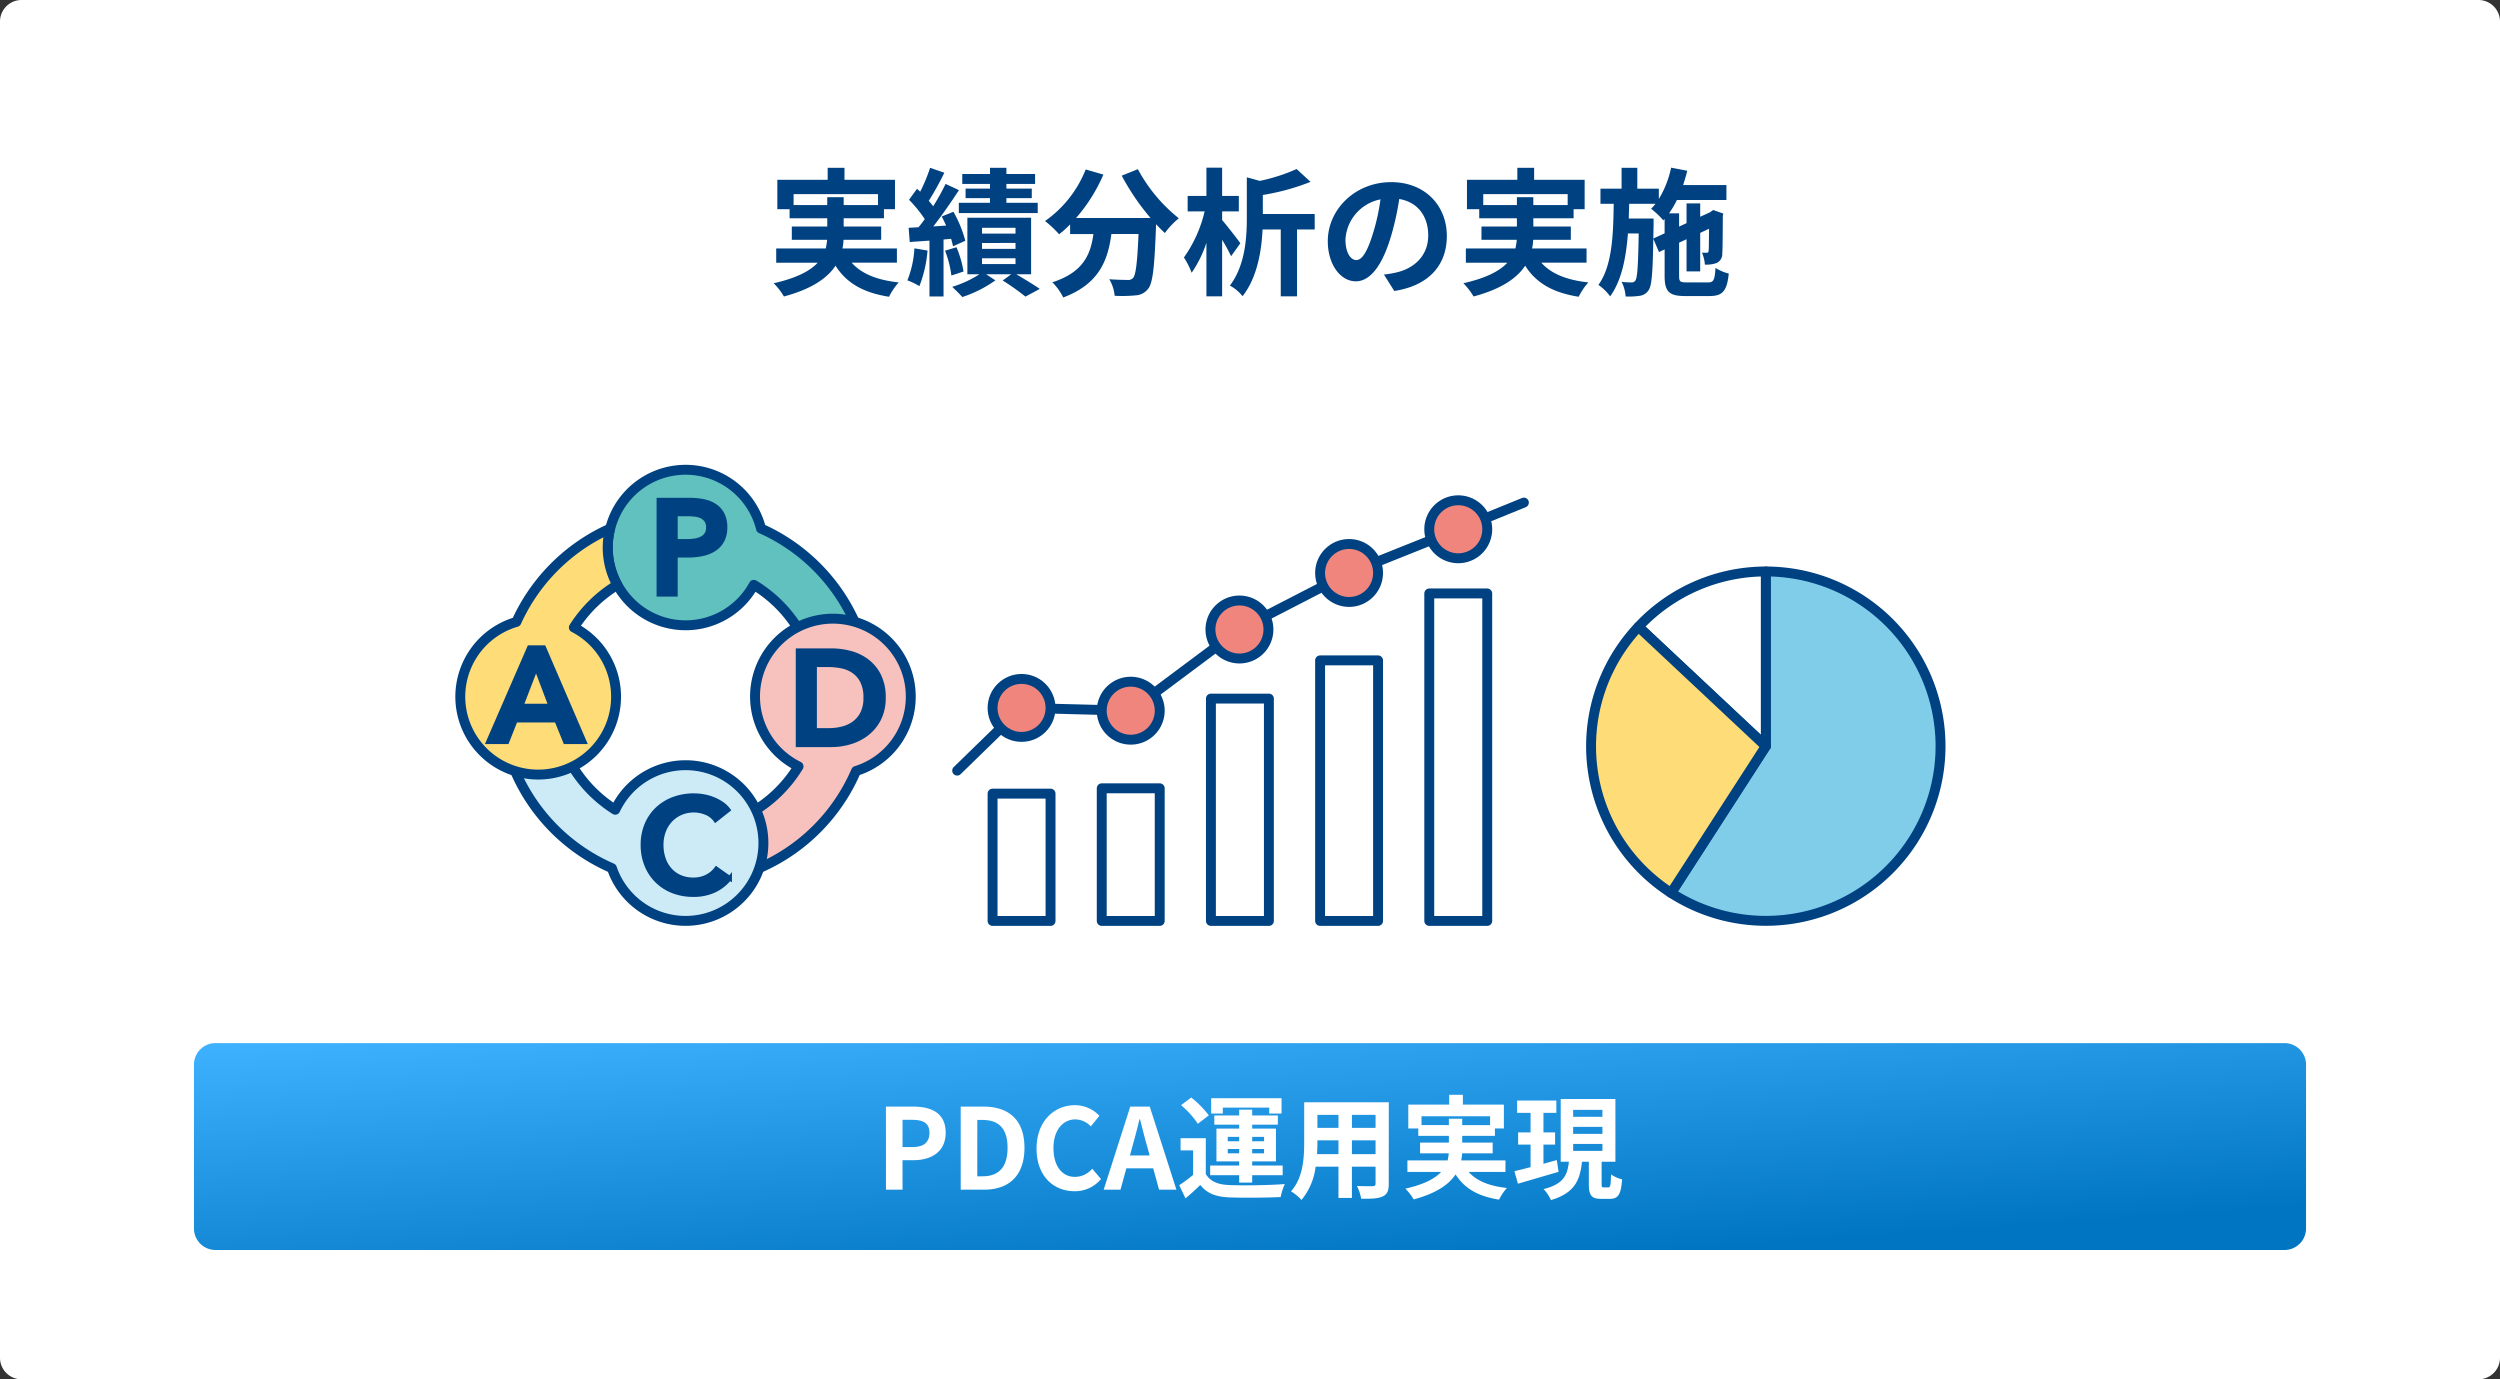 <svg xmlns="http://www.w3.org/2000/svg" xmlns:xlink="http://www.w3.org/1999/xlink" width="580" height="320" viewBox="0 0 580 320">
  <rect x="0" y="0" width="580" height="320" fill="#333333" stroke="none"/>
  <defs>
    <linearGradient id="linear-gradient" x2="0.707" y2="1" gradientUnits="objectBoundingBox">
      <stop offset="0" stop-color="#3eb2ff"/>
      <stop offset="1" stop-color="#0075c2"/>
    </linearGradient>
  </defs>
  <g id="img01_02_sp" transform="translate(-90 -3620)">
    <path id="パス_4919" data-name="パス 4919" d="M5,0H575a5,5,0,0,1,5,5V315a5,5,0,0,1-5,5H5a5,5,0,0,1-5-5V5A5,5,0,0,1,5,0Z" transform="translate(90 3620)" fill="#fff"/>
    <path id="パス_4920" data-name="パス 4920" d="M-105.888-18.432V-20.96H-86.3v2.528h-7.968v-1.824H-98.08v1.824ZM-81.92-5.056v-3.3H-94.56a10.865,10.865,0,0,0,.256-2.016h8.736V-13.44h-8.7v-1.92h9.344v-2.112h2.56v-6.816H-94.08v-2.784h-3.9v2.784h-11.68v6.816h2.848v2.112h8.736v1.92H-106.3v3.072h8.192a14.667,14.667,0,0,1-.32,2.016H-109.92v3.3h9.632C-102.048-3.168-105.12-1.5-110.5-.288a15.529,15.529,0,0,1,2.368,3.072C-101.6,1.024-98.048-1.5-96.16-4.352c2.528,3.968,6.336,6.24,12.416,7.2A14.805,14.805,0,0,1-81.5-.48c-5.056-.544-8.64-2.016-10.912-4.576Zm21.6-17.184h-5.664v2.208h5.664v1.088h-7.232v2.368h18.3v-2.368h-7.264v-1.088h5.888V-22.24h-5.888v-1.088h6.656v-2.3h-6.656v-1.44H-60.32v1.44h-6.432v2.3h6.432ZM-77.856-8.384A23.322,23.322,0,0,1-79.488-.96,15.985,15.985,0,0,1-76.7.384a29.372,29.372,0,0,0,1.888-8.256Zm8.512-2.208A17.414,17.414,0,0,1-68.9-8.864l2.848-1.28a27.613,27.613,0,0,0-2.752-6.72l-2.72,1.088c.352.672.7,1.376,1.024,2.112l-2.976.192c2.016-2.56,4.192-5.728,5.952-8.416l-3.1-1.44a51.59,51.59,0,0,1-2.88,5.184,16.1,16.1,0,0,0-1.024-1.248,72.042,72.042,0,0,0,3.616-6.528l-3.3-1.152a39.266,39.266,0,0,1-2.3,5.536c-.256-.224-.512-.448-.736-.672l-1.856,2.56a29.449,29.449,0,0,1,3.648,4.48c-.48.672-.96,1.312-1.44,1.888l-2.3.128.256,3.3,4.576-.32V2.784H-71.1V-10.432ZM-70.752-7.84A23.852,23.852,0,0,1-69.28-2.08l2.816-.928A23.805,23.805,0,0,0-68.1-8.64Zm8.576,1.76H-54.4v1.344h-7.776Zm0-3.552H-54.4v1.376h-7.776Zm0-3.52H-54.4v1.344h-7.776ZM-50.784-2.368v-13.12H-65.568v13.12h2.784a24.884,24.884,0,0,1-6.3,2.912c.7.672,1.76,1.7,2.336,2.368A28.372,28.372,0,0,0-59.072-.96l-2.144-1.408h5.824l-1.984,1.44A55.425,55.425,0,0,1-52.1,2.816l3.328-1.792c-1.28-.9-3.488-2.24-5.44-3.392Zm21.024-22.88a54.342,54.342,0,0,0,6.688,9.824h-17.28A38.379,38.379,0,0,0-34.016-25.5l-4.1-1.184a26.532,26.532,0,0,1-9.44,11.968,22.885,22.885,0,0,1,3.264,3.072,24.11,24.11,0,0,0,2.56-2.3v2.24h5.408c-.64,4.672-2.3,8.864-9.536,11.2a12.749,12.749,0,0,1,2.528,3.52C-35.04-.1-32.96-5.568-32.16-11.712h6.3c-.288,6.688-.64,9.536-1.28,10.208a1.484,1.484,0,0,1-1.28.448c-.8,0-2.464-.032-4.224-.16a9.2,9.2,0,0,1,1.248,3.84,32.013,32.013,0,0,0,4.832-.1,3.862,3.862,0,0,0,2.912-1.5c1.12-1.344,1.5-5.12,1.856-14.784v-.224c.7.736,1.376,1.44,2.048,2.048a18.228,18.228,0,0,1,3.232-3.424,36.845,36.845,0,0,1-9.5-11.392ZM-2.24-9.568c-.576-.832-3.136-4.128-4.224-5.376V-16.96h3.872v-3.584H-6.464V-27.1h-3.648v6.56h-4.352v3.584h3.936a30.387,30.387,0,0,1-4.8,10.688A18.487,18.487,0,0,1-13.536-2.72a27.526,27.526,0,0,0,3.424-6.944V2.752h3.648v-13.12A40.734,40.734,0,0,1-4.384-6.56Zm17.248-6.784H2.976v-4.416a52.981,52.981,0,0,0,11.072-3.04l-3.232-2.976a41.95,41.95,0,0,1-8.544,2.752l-3.008-.832v9.248c0,4.736-.352,11.168-3.936,15.872A9.183,9.183,0,0,1-1.728,2.72C1.7-1.632,2.688-7.872,2.912-12.768H7.136V2.752h3.776v-15.52h4.1Zm30.656,5.088c0-6.976-4.992-12.48-12.928-12.48-8.288,0-14.688,6.3-14.688,13.7,0,5.408,2.944,9.312,6.5,9.312,3.488,0,6.24-3.968,8.16-10.432a64.715,64.715,0,0,0,1.92-8.672c4.32.736,6.72,4.032,6.72,8.448,0,4.672-3.2,7.616-7.3,8.576a24.612,24.612,0,0,1-2.976.512l2.4,3.808C41.536.256,45.664-4.512,45.664-11.264Zm-23.52.8a10.073,10.073,0,0,1,8.128-9.28A48.033,48.033,0,0,1,28.576-12c-1.312,4.32-2.56,6.336-3.9,6.336C23.424-5.664,22.144-7.232,22.144-10.464Zm31.968-7.968V-20.96H73.7v2.528H65.728v-1.824H61.92v1.824ZM78.08-5.056v-3.3H65.44a10.865,10.865,0,0,0,.256-2.016h8.736V-13.44h-8.7v-1.92h9.344v-2.112h2.56v-6.816H65.92v-2.784h-3.9v2.784H50.336v6.816h2.848v2.112H61.92v1.92H53.7v3.072h8.192a14.666,14.666,0,0,1-.32,2.016H50.08v3.3h9.632C57.952-3.168,54.88-1.5,49.5-.288a15.53,15.53,0,0,1,2.368,3.072C58.4,1.024,61.952-1.5,63.84-4.352c2.528,3.968,6.336,6.24,12.416,7.2A14.805,14.805,0,0,1,78.5-.48C73.44-1.024,69.856-2.5,67.584-5.056Zm15.488-5.6.064-3.2V-15.3h-5.76c.032-1.12.064-2.272.1-3.424H94.08a11.93,11.93,0,0,1-1.024,1.152A20.753,20.753,0,0,1,95.9-14.88l.288-.32v3.328ZM101.376-.48c-1.6,0-1.824-.192-1.824-1.5V-9.7l1.728-.8V-3.04h3.168v-8.928l2.048-.96c-.032,3.04-.032,4.8-.1,5.088-.032.416-.192.48-.448.48s-.7,0-1.088-.032a8.666,8.666,0,0,1,.672,2.784,7.315,7.315,0,0,0,2.656-.352,2.245,2.245,0,0,0,1.376-2.208c.1-.96.1-4.224.128-8.768l.128-.512-2.368-.832-.576.416-.128.1-2.3,1.056v-3.1H101.28v4.576l-1.728.8v-3.072H97.216a20.839,20.839,0,0,0,1.824-3.1h11.488v-3.456H100.48c.352-1.088.7-2.208.96-3.328L97.7-27.1a23.114,23.114,0,0,1-2.848,7.264v-2.4H89.856v-4.832H86.208v4.832h-4.9v3.52h3.072C84.288-11.328,84-4.288,80.832.1a11.294,11.294,0,0,1,2.72,2.656C86.208-.9,87.232-6.08,87.68-11.84h2.5c-.128,7.52-.32,10.208-.736,10.848a.93.93,0,0,1-.928.512,17.874,17.874,0,0,1-2.3-.128,8.935,8.935,0,0,1,.928,3.392,16.727,16.727,0,0,0,3.3-.16A2.866,2.866,0,0,0,92.48,1.312c.736-1.024.96-4.1,1.088-11.936l1.312,3.1,1.312-.608v6.144c0,3.648,1.024,4.672,4.8,4.672h5.6c3.1,0,4.064-1.216,4.48-5.216A10.482,10.482,0,0,1,108-3.84c-.192,2.816-.448,3.36-1.7,3.36Z" transform="translate(380 3686)" fill="#004181"/>
    <path id="パス_4921" data-name="パス 4921" d="M5,0H485a5,5,0,0,1,5,5V43a5,5,0,0,1-5,5H5a5,5,0,0,1-5-5V5A5,5,0,0,1,5,0Z" transform="translate(135 3862)" fill="url(#linear-gradient)"/>
    <path id="パス_4922" data-name="パス 4922" d="M-84.461,0h3.848V-6.838h2.574c4.134,0,7.436-1.976,7.436-6.37,0-4.55-3.276-6.058-7.54-6.058h-6.318Zm3.848-9.88V-16.2h2.184c2.652,0,4.056.754,4.056,2.99,0,2.21-1.274,3.328-3.926,3.328ZM-67.119,0h5.486c5.668,0,9.308-3.224,9.308-9.7,0-6.5-3.64-9.568-9.516-9.568h-5.278Zm3.848-3.094V-16.172h1.2c3.588,0,5.824,1.768,5.824,6.474,0,4.68-2.236,6.6-5.824,6.6ZM-40.7.364A7.787,7.787,0,0,0-34.567-2.47L-36.6-4.862a5.307,5.307,0,0,1-3.978,1.9c-3.042,0-5.018-2.522-5.018-6.708,0-4.134,2.184-6.63,5.1-6.63a5.069,5.069,0,0,1,3.562,1.612l2-2.444a7.848,7.848,0,0,0-5.642-2.47c-4.862,0-8.944,3.718-8.944,10.062C-49.517-3.12-45.565.364-40.7.364Zm13.416-10.4c.572-2,1.144-4.186,1.638-6.292h.13c.546,2.08,1.066,4.29,1.664,6.292l.572,2.106h-4.576ZM-33.943,0h3.9l1.352-4.94h6.24L-21.1,0h4.03l-6.188-19.266h-4.524ZM-6.305-19.032H4.459v1.378h2.86v-3.562H-9.009v3.562h2.7ZM-5.161-8.424V-9.438h2.652v1.014Zm0-3.822h2.652v1.014H-5.161Zm8.424,0v1.014H.507v-1.014Zm0,3.822H.507V-9.438H3.263ZM-2.509-1.638H.507V-3.354H7.579V-5.59H.507v-.962H6.019V-14.17H.507v-.91H6.461v-2.132H.507v-1.352H-2.509v1.352H-8.281v2.132h5.772v.91H-7.787v7.618h5.278v.962H-9.243v2.236h6.734Zm-7.046-15.6a22.594,22.594,0,0,0-4.082-4.134L-16-19.6a20.26,20.26,0,0,1,3.9,4.316Zm-.7,5.3h-5.85V-9.1H-13.2v5.668A31.158,31.158,0,0,1-16.419-1.04l1.456,3.068c1.326-1.118,2.392-2.106,3.432-3.12,1.56,2,3.64,2.756,6.734,2.886,3.172.13,8.684.078,11.908-.078A14.1,14.1,0,0,1,8.073-1.3c-3.588.286-9.724.364-12.844.234-2.652-.1-4.472-.832-5.486-2.574Zm33.9,3.692v-3.2h5.486v3.2Zm-8.086,0c.052-.962.078-1.9.078-2.73v-.468h4.888v3.2Zm4.966-9.1v3.016H15.639v-3.016Zm8.606,3.016H23.647v-3.016h5.486ZM32.2-20.28H12.571V-11c0,3.64-.234,8.268-3.068,11.388a11.421,11.421,0,0,1,2.444,2A14.889,14.889,0,0,0,15.223-5.33h5.3V1.924h3.12V-5.33h5.486v3.9c0,.468-.182.624-.676.624-.468,0-2.184.026-3.64-.052A11.689,11.689,0,0,1,25.8,2.106c2.34.026,3.926-.026,4.992-.546,1.04-.468,1.4-1.3,1.4-2.964Zm7.592,5.3V-17.03H55.7v2.054H49.231v-1.482H46.137v1.482ZM59.267-4.108V-6.786H49A8.827,8.827,0,0,0,49.2-8.424h7.1v-2.5H49.231v-1.56h7.592V-14.2H58.9v-5.538H49.387V-22H46.215v2.262h-9.49V-14.2h2.314v1.716h7.1v1.56H39.455v2.5h6.656a11.916,11.916,0,0,1-.26,1.638H36.517v2.678h7.826c-1.43,1.534-3.926,2.886-8.294,3.874a12.618,12.618,0,0,1,1.924,2.5c5.3-1.43,8.19-3.484,9.724-5.8,2.054,3.224,5.148,5.07,10.088,5.85A12.029,12.029,0,0,1,59.6-.39c-4.108-.442-7.02-1.638-8.866-3.718ZM71.175-6.864c-1.014.286-2.08.572-3.094.858v-4.446h2.7v-2.834h-2.7V-17.81h2.99v-2.86h-9.1v2.86h3.12v4.524H62.205v2.834h2.886v5.226c-1.4.364-2.678.7-3.744.936l.806,2.912c2.678-.78,6.162-1.794,9.438-2.756Zm3.8-3.744h6.786V-9H74.971Zm0-3.952h6.786v1.612H74.971Zm0-3.952h6.786V-16.9H74.971ZM82.069-.52c-.442,0-.494-.1-.494-.858v-5.1h3.2v-14.56H72.085v14.56h1.9C73.645-3.432,72.813-1.3,68.107-.13a9.157,9.157,0,0,1,1.716,2.548c5.538-1.638,6.734-4.654,7.2-8.892h1.586v5.1c0,2.626.52,3.51,2.912,3.51h1.95c1.924,0,2.6-.962,2.86-4.524a7.95,7.95,0,0,1-2.574-1.144c-.052,2.6-.182,3.016-.624,3.016Z" transform="translate(380 3896)" fill="#fff"/>
    <g id="グループ_1504" data-name="グループ 1504" transform="translate(-970.201 1286.465)">
      <g id="レイヤー_1" data-name="レイヤー 1">
        <g id="グループ_1486" data-name="グループ 1486">
          <rect id="長方形_436" data-name="長方形 436" width="13.451" height="29.537" transform="translate(1290.477 2517.654)" fill="#fff" stroke="#004181" stroke-linejoin="round" stroke-width="2.3"/>
          <rect id="長方形_437" data-name="長方形 437" width="13.451" height="30.774" transform="translate(1315.805 2516.417)" fill="#fff" stroke="#004181" stroke-linejoin="round" stroke-width="2.3"/>
          <rect id="長方形_438" data-name="長方形 438" width="13.451" height="51.582" transform="translate(1341.134 2495.609)" fill="#fff" stroke="#004181" stroke-linejoin="round" stroke-width="2.3"/>
          <rect id="長方形_439" data-name="長方形 439" width="13.451" height="60.449" transform="translate(1366.463 2486.742)" fill="#fff" stroke="#004181" stroke-linejoin="round" stroke-width="2.3"/>
          <rect id="長方形_440" data-name="長方形 440" width="13.451" height="75.975" transform="translate(1391.791 2471.216)" fill="#fff" stroke="#004181" stroke-linejoin="round" stroke-width="2.3"/>
          <path id="パス_565" data-name="パス 565" d="M1282.265,2512.319l14.937-14.548,25.329.645,25.221-18.836,25.436-13.116,25.328-10.137,15.229-6.192" fill="none" stroke="#004181" stroke-linecap="round" stroke-linejoin="round" stroke-width="2.3"/>
          <circle id="楕円形_105" data-name="楕円形 105" cx="6.725" cy="6.725" r="6.725" transform="translate(1290.477 2491.046)" fill="#ef857d" stroke="#004181" stroke-linejoin="round" stroke-width="2.3"/>
          <path id="パス_566" data-name="パス 566" d="M1329.256,2498.416a6.725,6.725,0,1,1-6.725-6.725A6.725,6.725,0,0,1,1329.256,2498.416Z" fill="#ef857d" stroke="#004181" stroke-linejoin="round" stroke-width="2.3"/>
          <path id="パス_567" data-name="パス 567" d="M1354.478,2479.58a6.726,6.726,0,1,1-6.726-6.726A6.725,6.725,0,0,1,1354.478,2479.58Z" fill="#ef857d" stroke="#004181" stroke-linejoin="round" stroke-width="2.3"/>
          <circle id="楕円形_106" data-name="楕円形 106" cx="6.725" cy="6.725" r="6.725" transform="translate(1366.463 2459.738)" fill="#ef857d" stroke="#004181" stroke-linejoin="round" stroke-width="2.3"/>
          <path id="パス_568" data-name="パス 568" d="M1405.242,2456.326a6.725,6.725,0,1,1-6.726-6.725A6.726,6.726,0,0,1,1405.242,2456.326Z" fill="#ef857d" stroke="#004181" stroke-linejoin="round" stroke-width="2.3"/>
        </g>
      </g>
      <g id="object">
        <g id="グループ_1500" data-name="グループ 1500">
          <g id="グループ_1491" data-name="グループ 1491">
            <g id="グループ_1490" data-name="グループ 1490">
              <g id="グループ_1489" data-name="グループ 1489">
                <path id="パス_569" data-name="パス 569" d="M1236.756,2456.157a18.039,18.039,0,1,0-1.667,13.062,30.669,30.669,0,0,1,14.816,26.239h12.381A43.09,43.09,0,0,0,1236.756,2456.157Z" fill="#61c1be" stroke="#004181" stroke-linecap="round" stroke-linejoin="round" stroke-width="2.3"/>
                <g id="グループ_1488" data-name="グループ 1488">
                  <g id="グループ_1487" data-name="グループ 1487">
                    <path id="パス_570" data-name="パス 570" d="M1213.029,2449.531h7.151a15.634,15.634,0,0,1,3.4.34,7.149,7.149,0,0,1,2.6,1.115,5.186,5.186,0,0,1,1.671,1.981,6.594,6.594,0,0,1,.589,2.91,6.281,6.281,0,0,1-.682,3.063,5.512,5.512,0,0,1-1.841,2,8.046,8.046,0,0,1-2.709,1.1,15.236,15.236,0,0,1-3.281.34h-3v9.069h-3.9Zm6.624,9.564a11.5,11.5,0,0,0,1.827-.139,5.026,5.026,0,0,0,1.547-.5,2.825,2.825,0,0,0,1.083-.974,2.909,2.909,0,0,0,.4-1.609,2.768,2.768,0,0,0-.4-1.563,2.8,2.8,0,0,0-1.068-.945,4.642,4.642,0,0,0-1.517-.449,14.1,14.1,0,0,0-1.748-.108h-2.847v6.283Z" fill="#004181" stroke="#004181" stroke-miterlimit="10" stroke-width="1"/>
                  </g>
                </g>
              </g>
            </g>
          </g>
          <path id="パス_571" data-name="パス 571" d="M1271.5,2495.153a18.065,18.065,0,1,0-26.038,16.191,30.67,30.67,0,0,1-26.211,14.77v12.38a43.1,43.1,0,0,0,39.553-26.088A18.074,18.074,0,0,0,1271.5,2495.153Z" fill="#f7c2be" stroke="#004181" stroke-linecap="round" stroke-linejoin="round" stroke-width="2.3"/>
          <g id="グループ_1493" data-name="グループ 1493">
            <g id="グループ_1492" data-name="グループ 1492">
              <path id="パス_572" data-name="パス 572" d="M1245.319,2484.456h7.769a17.211,17.211,0,0,1,4.3.558,11.143,11.143,0,0,1,3.9,1.841,9.651,9.651,0,0,1,2.818,3.374,11.2,11.2,0,0,1,1.083,5.185,10.583,10.583,0,0,1-1.083,4.952,10.145,10.145,0,0,1-2.818,3.4,11.77,11.77,0,0,1-3.9,1.966,15.26,15.26,0,0,1-4.3.634h-7.769Zm7.151,18.509a13.184,13.184,0,0,0,3.032-.356,7.9,7.9,0,0,0,2.74-1.207,6.425,6.425,0,0,0,2-2.305,7.8,7.8,0,0,0,.774-3.683,8.3,8.3,0,0,0-.774-3.839,6.228,6.228,0,0,0-2-2.321,7.461,7.461,0,0,0-2.74-1.146,15.231,15.231,0,0,0-3.032-.309h-3.25v15.166Z" fill="#004181" stroke="#004181" stroke-miterlimit="10" stroke-width="1"/>
            </g>
          </g>
          <path id="パス_573" data-name="パス 573" d="M1219.249,2511.062a18.047,18.047,0,0,0-16.309,10.336,30.655,30.655,0,0,1-14.348-25.94h-12.381a43.093,43.093,0,0,0,25.95,39.489,18.059,18.059,0,1,0,17.088-23.885Z" fill="#ccebf7" stroke="#004181" stroke-linecap="round" stroke-linejoin="round" stroke-width="2.3"/>
          <g id="グループ_1496" data-name="グループ 1496">
            <g id="グループ_1495" data-name="グループ 1495">
              <g id="グループ_1494" data-name="グループ 1494">
                <path id="パス_574" data-name="パス 574" d="M1226.2,2523.789a5,5,0,0,0-2.258-1.716,7.592,7.592,0,0,0-5.82.076,7.259,7.259,0,0,0-2.4,1.7,7.565,7.565,0,0,0-1.547,2.538,8.956,8.956,0,0,0-.541,3.156,9.785,9.785,0,0,0,.525,3.281,7.4,7.4,0,0,0,1.5,2.554,6.731,6.731,0,0,0,2.337,1.656,7.65,7.65,0,0,0,3.065.588,6.761,6.761,0,0,0,3.126-.7,6.1,6.1,0,0,0,2.2-1.841l3.126,2.2a10.013,10.013,0,0,1-3.559,2.832,11.3,11.3,0,0,1-4.921,1.005,12.7,12.7,0,0,1-4.721-.851,10.67,10.67,0,0,1-6.112-6.035,12.276,12.276,0,0,1-.868-4.69,11.891,11.891,0,0,1,.914-4.75,10.58,10.58,0,0,1,2.507-3.606,11.137,11.137,0,0,1,3.761-2.291,13.413,13.413,0,0,1,4.7-.8,12.753,12.753,0,0,1,2.2.2,11.25,11.25,0,0,1,2.2.619,10.7,10.7,0,0,1,1.98,1.037,6.391,6.391,0,0,1,1.579,1.485Z" fill="#004181" stroke="#004181" stroke-miterlimit="10" stroke-width="1"/>
              </g>
            </g>
          </g>
          <g id="グループ_1497" data-name="グループ 1497">
            <path id="パス_575" data-name="パス 575" d="M1201.737,2456.173a43.3,43.3,0,0,0-21.73,21.647,18.068,18.068,0,1,0,13.329,1.286,30.908,30.908,0,0,1,10.081-9.872,17.867,17.867,0,0,1-1.68-13.061Z" fill="#fedd78" stroke="#004181" stroke-linecap="round" stroke-linejoin="round" stroke-width="2.3"/>
          </g>
          <g id="グループ_1499" data-name="グループ 1499">
            <g id="グループ_1498" data-name="グループ 1498">
              <path id="パス_576" data-name="パス 576" d="M1182.993,2483.751h3.374l9.44,21.914h-4.457l-2.043-5.014h-9.5l-1.982,5.014h-4.363Zm4.952,13.557-3.374-8.914-3.436,8.914Z" fill="#004181" stroke="#004181" stroke-miterlimit="10" stroke-width="1"/>
            </g>
          </g>
        </g>
        <g id="グループ_1503" data-name="グループ 1503">
          <g id="グループ_1502" data-name="グループ 1502">
            <g id="グループ_1501" data-name="グループ 1501">
              <path id="パス_577" data-name="パス 577" d="M1469.867,2466.118v40.536l-21.968,34.037a40.526,40.526,0,1,0,21.968-74.573Z" fill="#80cdea" stroke="#004181" stroke-linecap="round" stroke-linejoin="round" stroke-width="2.3"/>
              <path id="パス_578" data-name="パス 578" d="M1469.867,2466.118a40.379,40.379,0,0,0-29.541,12.839l29.541,27.7Z" fill="#fff" stroke="#004181" stroke-linecap="round" stroke-linejoin="round" stroke-width="2.3"/>
              <path id="パス_579" data-name="パス 579" d="M1440.326,2478.957a40.439,40.439,0,0,0,7.573,61.734l21.968-34.037Z" fill="#fedd78" stroke="#004181" stroke-linecap="round" stroke-linejoin="round" stroke-width="2.3"/>
            </g>
          </g>
        </g>
      </g>
    </g>
  </g>
</svg>
